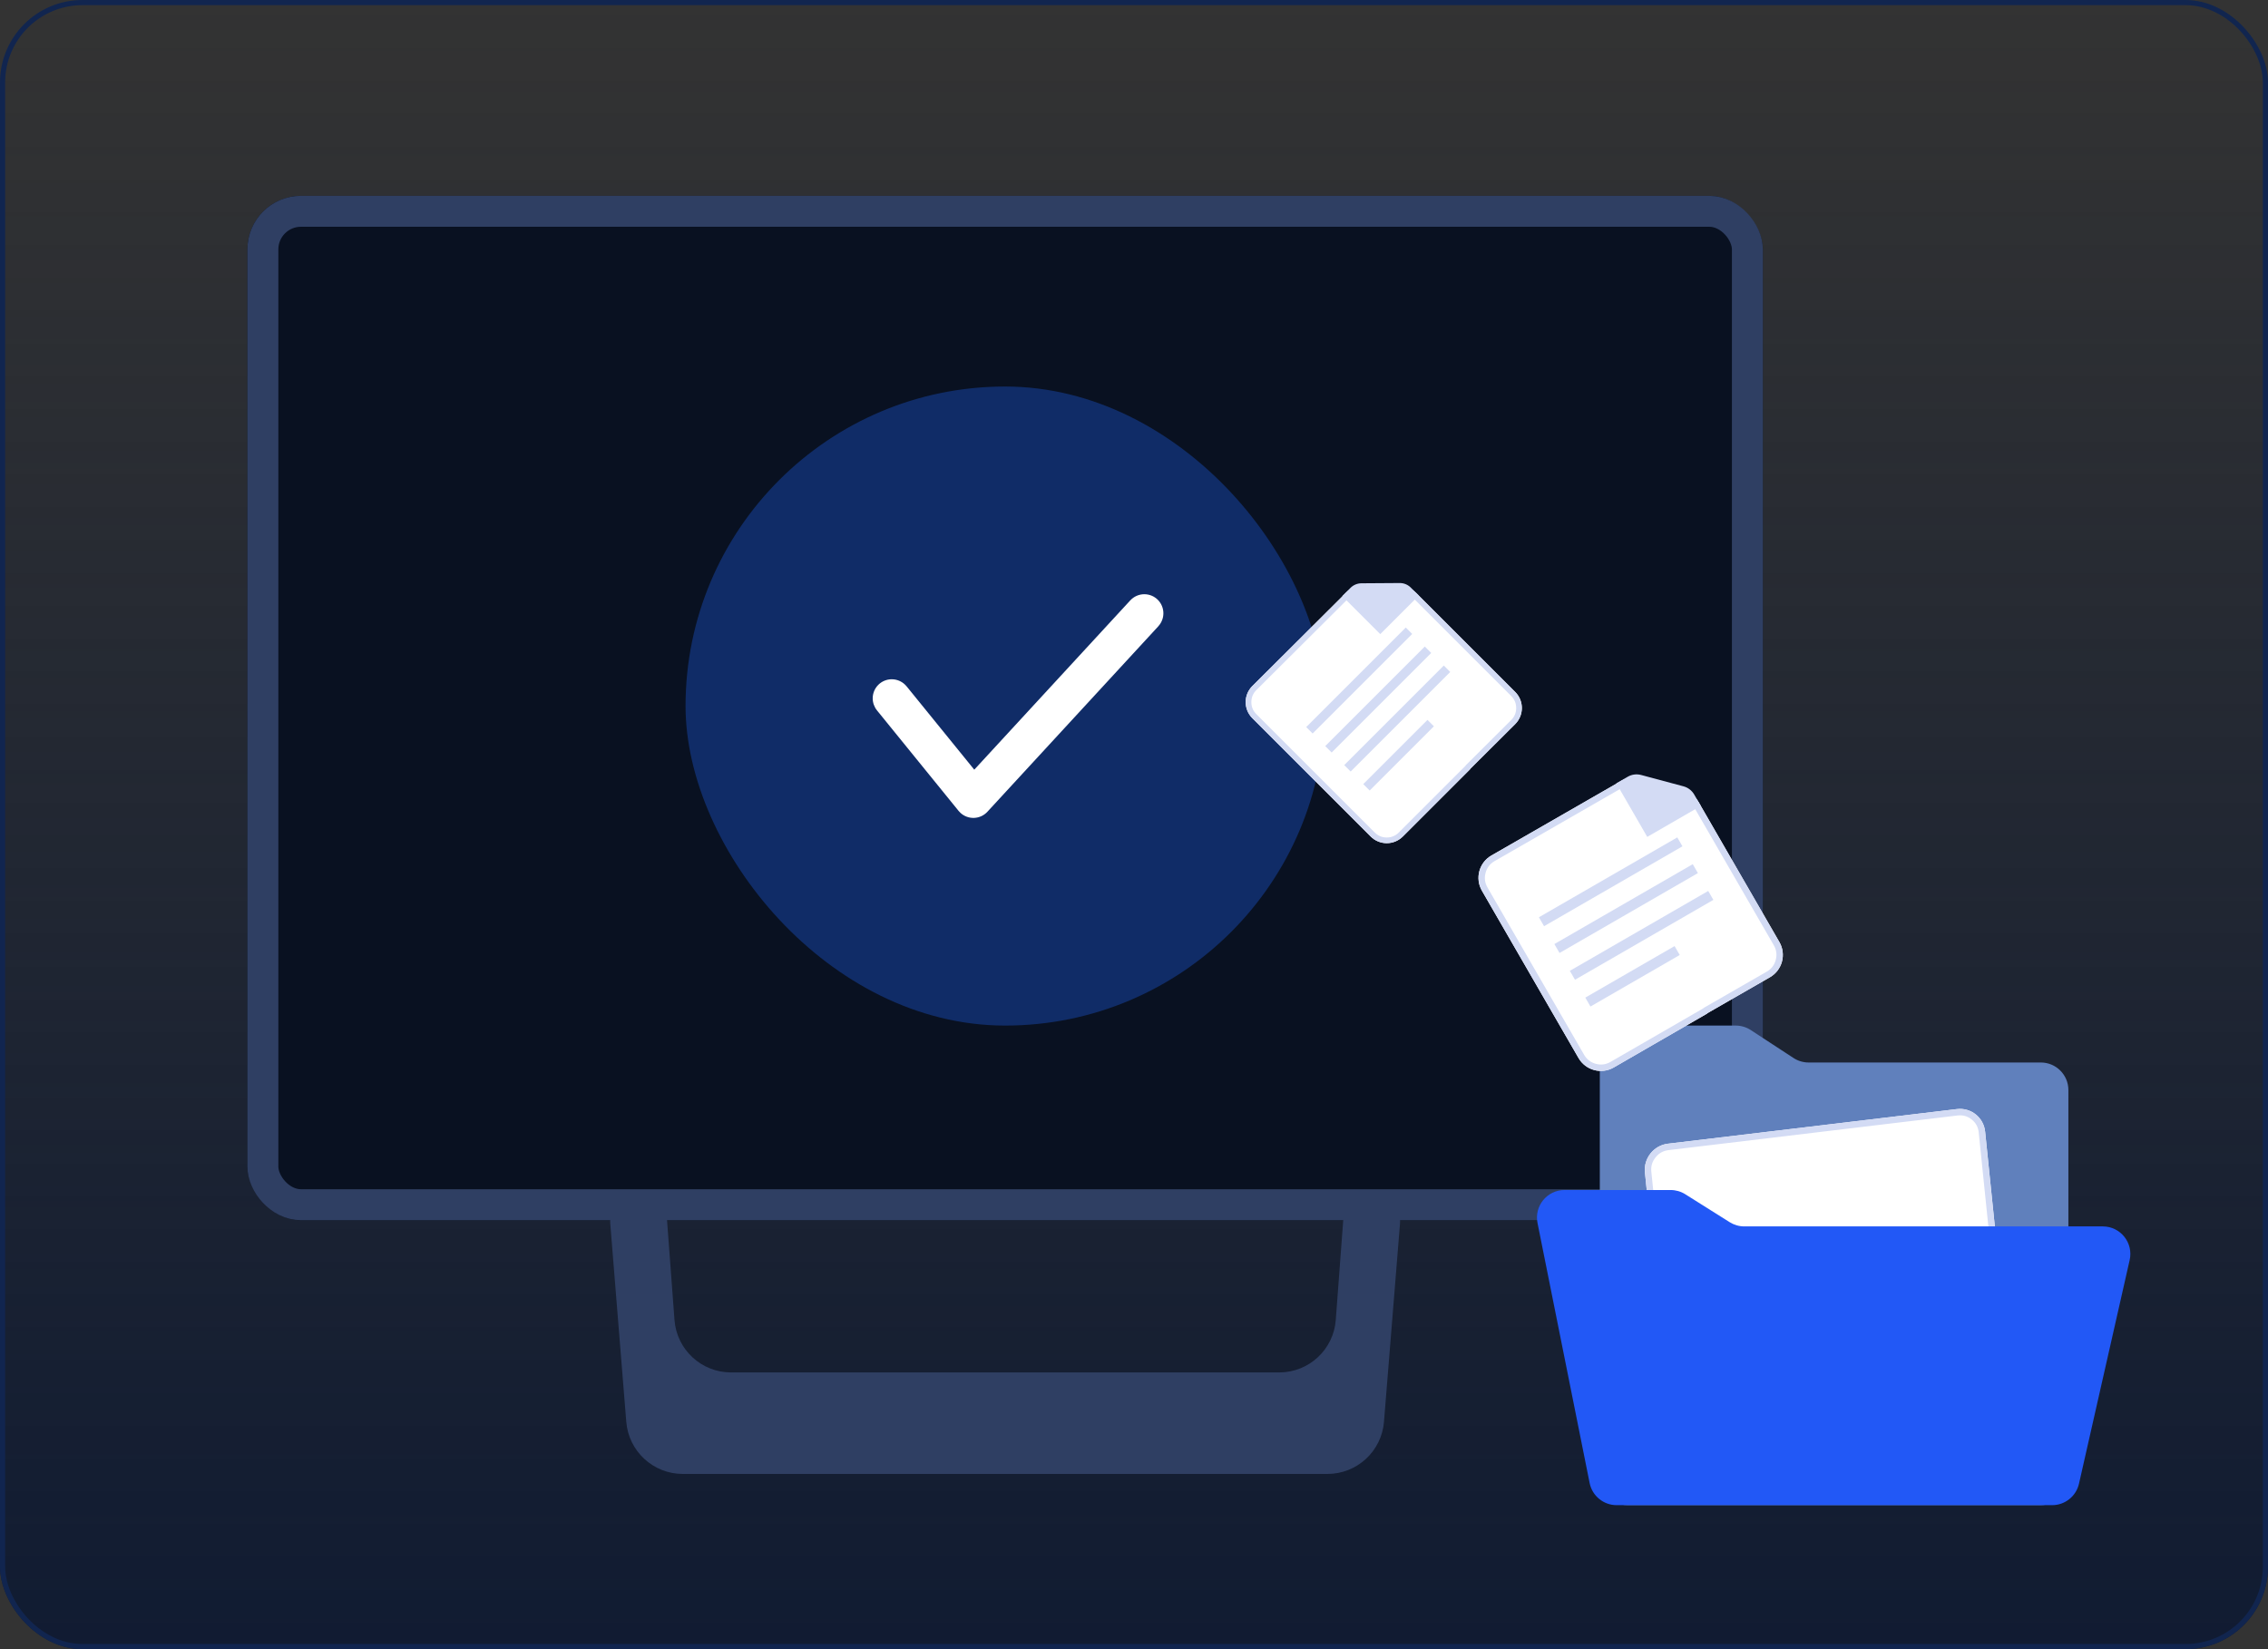 <svg fill="none" height="320" viewBox="0 0 440 320" width="440" xmlns="http://www.w3.org/2000/svg" xmlns:xlink="http://www.w3.org/1999/xlink"><rect x="0" y="0" width="440" height="320" fill="#333333" stroke="none"/><linearGradient id="a" x1=".5" x2=".5" y1="1.013" y2="0"><stop offset="0" stop-color="#101b32"/><stop offset="1" stop-color="#101b32" stop-opacity="0"/></linearGradient><clipPath id="b"><rect height="320" rx="16" width="440"/></clipPath><clipPath id="c"><rect height="124" rx="62" width="124" x="133" y="75"/></clipPath><clipPath id="d"><path d="m285 168.5h45v47.5h-45z"/></clipPath><clipPath id="e"><path d="m239.875 136.22h39.662v41.302h-39.662z"/></clipPath><g clip-path="url(#b)"><rect fill="url(#a)" height="320" rx="16" width="440"/><rect fill="#091121" height="198.758" rx="10.394" width="294" x="48" y="38"/><rect fill="none" height="192.758" rx="7.394" stroke="#2f3f63" stroke-width="6" width="288" x="51" y="41"/><g clip-path="url(#c)"><rect fill="#102c67" height="124" rx="62" width="124" x="133" y="75"/><path d="m224.721 121.507q.234-.254.417-.547.183-.293.309-.615.126-.322.19-.661.064-.339.064-.685 0-.182-.018-.363-.018-.181-.053-.359-.035-.178-.088-.352-.053-.174-.122-.342-.07-.168-.155-.328-.086-.16-.187-.311-.101-.151-.216-.292-.115-.141-.244-.269-.129-.129-.269-.244-.141-.115-.292-.216-.151-.101-.311-.187-.16-.086-.328-.155-.168-.07-.342-.122-.174-.053-.352-.088-.178-.035-.359-.053-.181-.018-.363-.018-.384 0-.759.079-.375.079-.727.233-.351.154-.663.377-.312.223-.572.505l-.002-.002-30.269 32.853-13.133-16.177-.002.002q-.13-.16-.276-.304-.147-.144-.308-.272-.162-.127-.337-.236-.175-.108-.361-.197-.186-.088-.38-.156-.194-.067-.395-.113-.201-.045-.405-.068-.204-.023-.41-.023-.182 0-.363.018-.181.018-.359.053-.178.035-.352.088-.174.053-.342.122-.168.07-.328.155-.16.086-.311.187-.151.101-.292.216-.141.115-.269.244-.129.129-.244.269-.115.141-.216.292-.101.151-.187.311-.086.16-.155.328-.07.168-.122.342-.053.174-.088.352-.035.178-.053.359-.018.181-.018.363 0 .316.054.628.054.312.159.61.106.298.26.574.155.276.354.521l-.002.002 15.831 19.5q.169.208.366.389.268.247.579.437.311.19.653.316.342.126.703.182.36.057.725.042.364-.015.719-.101.354-.086.685-.239.331-.153.625-.368.295-.215.542-.483l33.169-36z" fill="#fff" fill-rule="evenodd"/></g><path d="m129.393 236.595 1.461 19.529c.429 5.741 5.213 10.179 10.969 10.179h106.353c5.757 0 10.54-4.439 10.969-10.179l1.461-19.529c.216-2.878 2.614-5.104 5.5-5.104 3.221 0 5.757 2.749 5.497 5.959l-3.106 38.436c-.461 5.713-5.233 10.114-10.964 10.114h-125.067c-5.732 0-10.503-4.401-10.964-10.114l-3.106-38.436c-.259-3.211 2.276-5.959 5.497-5.959 2.886 0 5.284 2.225 5.5 5.104" fill="#2f3f63" fill-rule="evenodd"/><path d="m310.369 204.347v82.362c0 2.953 2.394 5.347 5.347 5.347h80.211c2.953 0 5.347-2.394 5.347-5.347v-75.198c0-2.953-2.394-5.347-5.347-5.347h-45.051c-1.04 0-2.057-.303-2.927-.872l-8.287-5.42c-.87-.569-1.887-.872-2.927-.872h-21.019c-2.953 0-5.347 2.394-5.347 5.347z" fill="#6080bc"/><g transform="matrix(.993 -.119 .102 .995 -20.481 39.247)"><path d="m318.649 227.3v35.16c0 2.761 2.239 5 5 5h56.464c2.761 0 5-2.239 5-5v-35.16c0-2.761-2.239-5-5-5h-56.464c-2.761 0-5 2.239-5 5z" fill="#fff"/><path d="m318.649 227.3v35.16c0 2.761 2.239 5 5 5h56.464c2.761 0 5-2.239 5-5v-35.16c0-2.761-2.239-5-5-5h-56.464c-2.761 0-5 2.239-5 5zm1.25 0v35.16q0 1.553 1.098 2.652 1.098 1.098 2.652 1.098h56.464q1.553 0 2.652-1.098 1.098-1.098 1.098-2.652v-35.16q0-1.553-1.098-2.652-1.098-1.098-2.652-1.098h-56.464q-1.553 0-2.652 1.098-1.098 1.098-1.098 2.652z" fill="#d3dbf4" fill-rule="evenodd"/></g><path d="m303.525 230.907c-3.375 0-5.906 3.089-5.243 6.398l10.111 50.457c.501 2.498 2.695 4.297 5.243 4.297h84.48c2.498 0 4.664-1.73 5.216-4.166l9.831-43.395c.758-3.345-1.785-6.529-5.215-6.529h-69.538c-1.008 0-1.995-.285-2.848-.821l-8.612-5.419c-.853-.537-1.84-.821-2.848-.821z" fill="#2258f6"/><g clip-path="url(#d)" transform="matrix(.866 -.5 .5 .866 -46.067 165.075)"><path d="m290.01 168.51 29.045.057c1.351.003 2.644.552 3.583 1.523l5.955 6.155c.902.932 1.407 2.179 1.407 3.477v31.268c0 2.765-2.245 5.006-5.01 5l-14.009-.028c-.011 0-.019.009-.019.019s-.009.019-.019.019h-20.942c-2.761 0-5-2.239-5-5v-29.777-7.713c0-2.765 2.245-5.005 5.01-5" fill="#fff" fill-rule="evenodd"/><g fill="#d3dbf4"><path d="m290.01 168.51 29.045.057c1.351.003 2.644.552 3.583 1.523l5.955 6.155c.902.932 1.407 2.179 1.407 3.477v31.268c0 2.765-2.245 5.006-5.01 5l-14.009-.028c-.011 0-.019.009-.019.019s-.009.019-.019.019h-20.942c-2.761 0-5-2.239-5-5v-37.49c0-2.765 2.245-5.005 5.01-5zm-.002 1.25q-1.555-.003-2.656 1.096-1.101 1.099-1.101 2.654v7.713 29.777q0 1.553 1.098 2.652 1.098 1.098 2.652 1.098h20.658q.154-.039.325-.038l14.009.028q1.556.003 2.656-1.096 1.101-1.099 1.101-2.654v-31.268q0-1.517-1.055-2.607l-5.955-6.155q-1.102-1.139-2.688-1.142z" fill-rule="evenodd"/><path d="m318 180.5h12v-2.558c0-.909-.361-1.781-1.004-2.424l-6.014-6.014c-.643-.643-1.515-1.004-2.424-1.004h-2.558z"/><path d="m323 185.5h-31v-2h31z" fill-rule="evenodd"/><path d="m323 191.5h-31v-2h31z" fill-rule="evenodd"/><path d="m323 197.5h-31v-2h31z" fill-rule="evenodd"/><path d="m312 203.5h-20v-2h20z" fill-rule="evenodd"/></g></g><g clip-path="url(#e)" transform="matrix(.707 -.707 .707 .707 -26.064 209.515)"><path d="m244.29 136.228 25.617.05c1.181.002 2.311.478 3.138 1.321l5.231 5.334c.808.824 1.261 1.932 1.261 3.086v27.087c0 2.437-1.978 4.412-4.416 4.407l-12.348-.025c-.009 0-.017.007-.017.017s-.007.017-.017.017h-18.458c-2.434 0-4.407-1.973-4.407-4.407v-25.832-6.648c0-2.437 1.978-4.412 4.415-4.407" fill="#fff" fill-rule="evenodd"/><g fill="#d3dbf4"><path d="m244.29 136.228 25.617.05c1.181.002 2.311.478 3.138 1.321l5.231 5.334c.808.824 1.261 1.932 1.261 3.086v27.087c0 2.437-1.978 4.412-4.416 4.407l-12.348-.025c-.009 0-.017.007-.017.017s-.007.017-.017.017h-18.458c-2.434 0-4.407-1.973-4.407-4.407v-32.48c0-2.437 1.978-4.412 4.415-4.407zm-.002 1.102q-1.371-.003-2.341.966-.97.968-.97 2.339v6.648 25.832q0 1.369.968 2.337.968.968 2.337.968h18.21q.135-.034.284-.033l12.348.025q1.371.003 2.341-.966.97-.969.97-2.34v-27.087q0-1.35-.945-2.314l-5.231-5.334q-.969-.988-2.353-.991z" fill-rule="evenodd"/><path d="m268.961 136.22v10.434h10.577v-2.195c0-.809-.324-1.583-.9-2.151l-5.288-5.217c-.566-.558-1.328-.871-2.122-.871z"/><path d="m273.368 151.012h-27.323v-1.763h27.323z" fill-rule="evenodd"/><path d="m273.368 156.23h-27.323v-1.763h27.323z" fill-rule="evenodd"/><path d="m273.367 161.446h-27.323v-1.763h27.323z" fill-rule="evenodd"/><path d="m263.672 166.664h-17.628v-1.763h17.628z" fill-rule="evenodd"/></g></g><rect fill="none" height="319" rx="15.5" stroke="#11254f" width="439" x=".5" y=".5"/></g></svg>